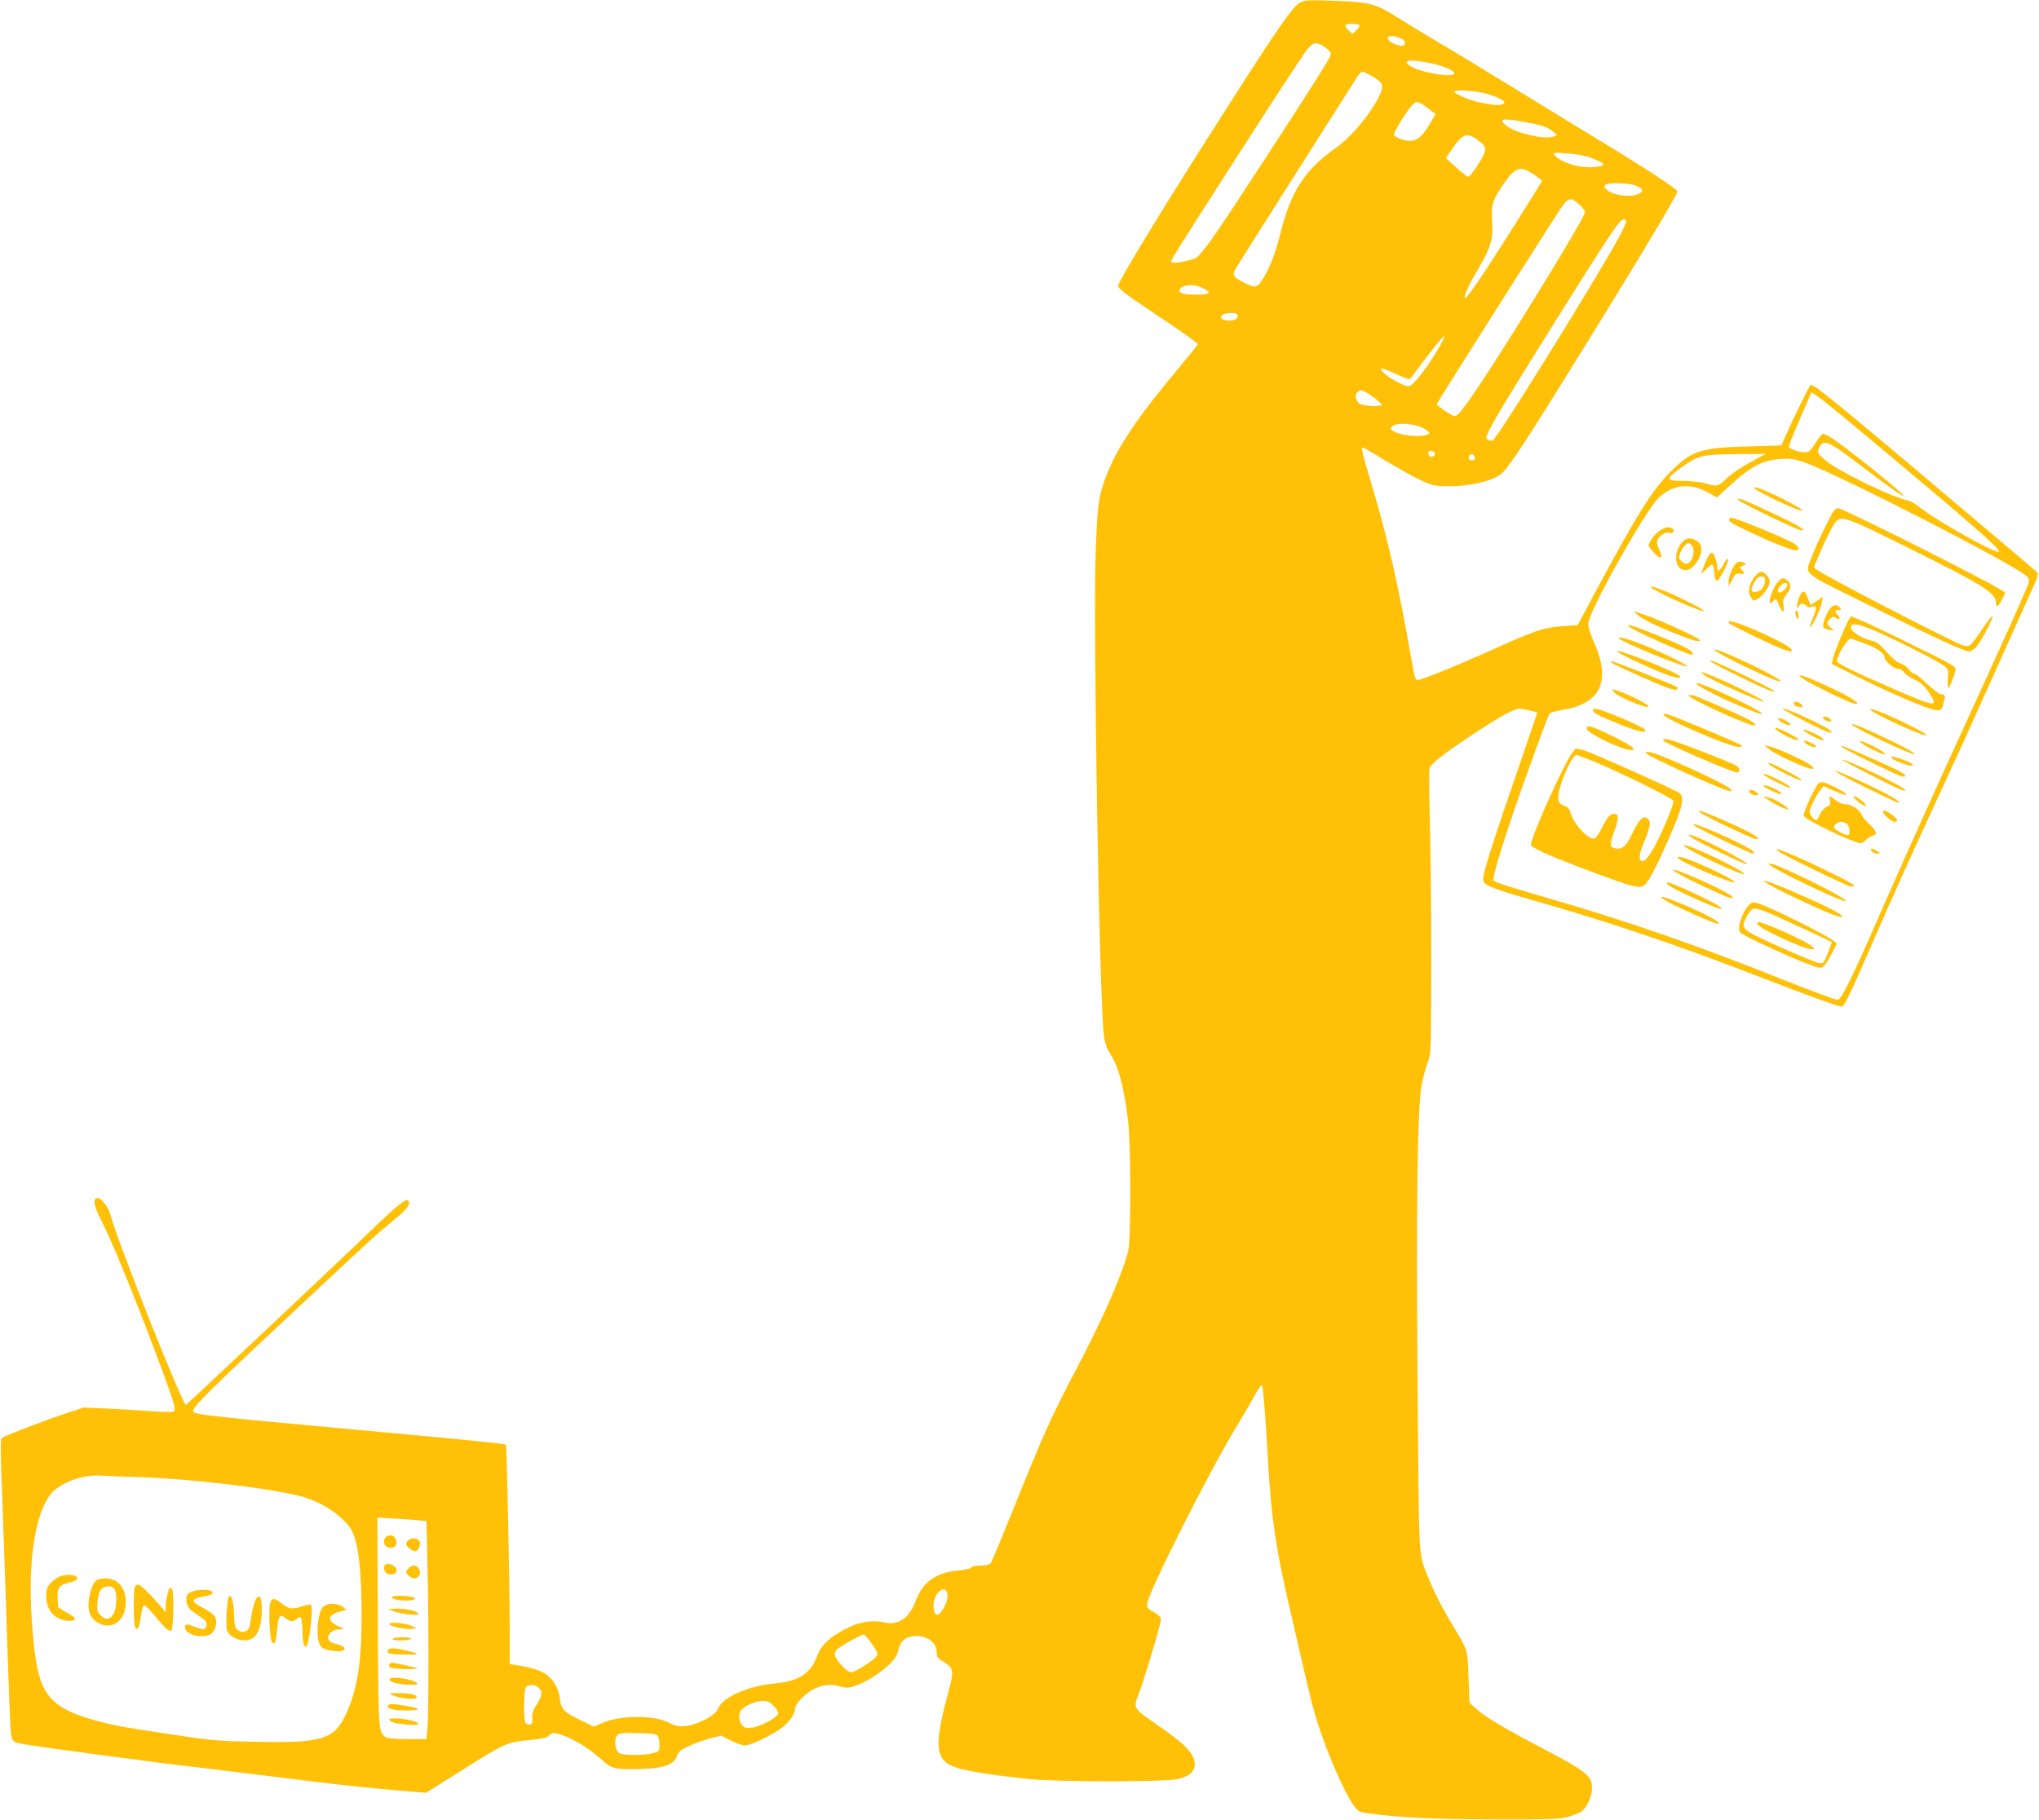 <?xml version="1.0" standalone="no"?>
<!DOCTYPE svg PUBLIC "-//W3C//DTD SVG 20010904//EN"
 "http://www.w3.org/TR/2001/REC-SVG-20010904/DTD/svg10.dtd">
<svg version="1.0" xmlns="http://www.w3.org/2000/svg"
 width="1280pt" height="1143pt" viewBox="0 0 1280 1143"
 preserveAspectRatio="xMidYMid meet">
<g transform="translate(0,1143) scale(0.1,-0.1)"
fill="#ffc107" stroke="none">
<path d="M8160 11413 c-44 -24 -132 -150 -442 -635 -408 -638 -698 -1113 -698
-1142 0 -20 33 -45 273 -205 125 -84 227 -156 227 -161 0 -4 -64 -83 -141
-176 -291 -348 -415 -550 -470 -763 -15 -59 -22 -136 -30 -346 -18 -473 22
-2851 51 -3058 7 -47 19 -84 35 -107 54 -78 89 -206 116 -420 19 -145 19 -767
1 -830 -53 -181 -157 -416 -328 -742 -147 -278 -210 -417 -390 -867 -74 -183
-139 -340 -145 -347 -7 -9 -32 -14 -64 -14 -32 0 -55 -5 -57 -12 -3 -7 -36
-15 -80 -19 -143 -14 -226 -72 -269 -190 -40 -108 -108 -156 -193 -137 -75 18
-157 6 -238 -35 -105 -52 -162 -104 -188 -175 -41 -111 -117 -159 -269 -173
-161 -14 -325 -86 -351 -154 -12 -32 -64 -68 -133 -94 -72 -26 -126 -27 -169
-2 -87 51 -303 54 -417 6 l-63 -26 -82 39 c-107 52 -123 69 -131 136 -4 33
-18 72 -32 94 -44 68 -101 95 -245 117 l-38 6 0 187 c-1 353 -18 1183 -24
1190 -8 7 -201 27 -911 92 -930 85 -1046 98 -1052 116 -9 27 88 122 793 780
323 302 360 336 471 427 79 65 101 95 88 117 -12 20 -63 -20 -236 -186 -234
-226 -1152 -1090 -1162 -1095 -18 -9 -433 1036 -473 1191 -14 56 -63 115 -87
107 -27 -8 -16 -53 36 -155 57 -111 183 -418 319 -777 118 -310 144 -393 132
-405 -8 -8 -53 -8 -155 0 -79 6 -205 13 -279 16 l-135 6 -121 -40 c-121 -40
-367 -135 -392 -150 -10 -7 -10 -82 3 -403 8 -217 22 -621 31 -899 9 -278 19
-527 23 -554 7 -56 10 -58 131 -76 108 -17 634 -87 815 -110 94 -11 334 -41
535 -65 201 -25 401 -50 445 -55 150 -19 360 -40 520 -54 l160 -13 210 132
c287 181 295 185 429 198 88 8 116 14 133 30 21 18 27 19 65 8 75 -22 171 -79
247 -145 65 -58 78 -65 128 -72 31 -4 103 -4 159 -1 127 6 187 30 204 81 9 28
22 39 78 64 37 17 97 38 133 47 l66 17 61 -31 c34 -17 73 -31 87 -31 35 0 164
61 225 105 53 39 90 90 90 123 0 26 50 84 98 114 61 37 119 48 177 31 40 -12
57 -13 90 -3 111 33 267 151 280 213 13 59 33 86 74 98 84 25 171 -23 171 -95
0 -31 5 -38 45 -62 59 -34 64 -57 35 -164 -102 -375 -94 -457 54 -502 75 -22
259 -50 461 -70 185 -17 841 -17 919 1 70 16 106 47 106 91 0 69 -55 126 -249
259 -132 91 -137 99 -107 172 31 75 147 462 144 482 -2 14 -19 31 -47 46 -40
22 -43 26 -38 57 13 81 389 825 555 1099 47 77 102 171 122 209 21 37 40 64
43 59 6 -10 23 -217 37 -478 20 -352 52 -568 140 -940 15 -66 42 -183 60 -260
66 -286 82 -352 112 -445 61 -192 170 -441 226 -516 29 -40 33 -42 109 -52
179 -25 390 -35 773 -36 350 -1 413 1 463 16 32 9 69 24 82 32 36 23 68 93 69
148 2 77 -34 105 -335 263 -226 119 -332 182 -390 234 l-44 39 -6 158 c-6 179
-3 168 -103 334 -69 116 -116 208 -156 310 -55 139 -52 66 -61 1205 -9 1119
-1 1722 25 1870 8 44 25 107 37 140 23 60 23 60 24 645 0 322 -4 718 -9 881
-5 163 -6 308 -2 323 7 30 86 92 292 228 146 97 241 148 273 148 23 0 111 -20
111 -25 0 -2 -25 -77 -56 -166 -257 -747 -293 -862 -281 -893 10 -27 76 -52
317 -121 473 -134 929 -289 1440 -488 294 -114 469 -177 494 -177 14 0 64 107
204 430 89 207 254 573 452 1000 73 157 203 445 290 640 87 195 188 420 224
499 64 138 66 146 49 162 -10 9 -108 93 -218 186 -1015 859 -1182 996 -1198
986 -9 -5 -106 -202 -162 -329 l-23 -51 -208 -6 c-300 -8 -356 -27 -491 -163
-116 -118 -218 -283 -480 -774 l-99 -185 -95 -7 c-118 -8 -170 -26 -424 -140
-232 -105 -461 -198 -486 -198 -13 0 -20 19 -33 98 -84 484 -152 784 -256
1132 -56 186 -67 230 -55 230 4 0 75 -41 159 -92 83 -50 183 -105 221 -121 62
-27 81 -30 170 -30 117 0 249 30 308 69 43 28 120 141 393 580 420 674 724
1179 724 1202 0 14 -190 139 -475 312 -121 73 -364 222 -540 330 -176 108
-394 241 -485 294 -91 54 -210 127 -265 161 -128 82 -171 93 -393 100 -159 6
-180 5 -212 -12z m374 -142 c3 -4 -6 -19 -19 -31 l-25 -23 -25 23 c-31 29 -24
40 25 40 21 0 41 -4 44 -9z m264 -84 c23 -11 29 -31 12 -42 -14 -9 -75 12 -91
31 -26 31 23 38 79 11z m-500 -41 c15 -8 36 -23 46 -35 19 -21 18 -22 -73
-167 -133 -211 -513 -795 -628 -964 -54 -79 -112 -154 -130 -166 -30 -20 -148
-42 -160 -30 -7 7 -12 0 425 681 215 336 407 629 427 653 40 46 52 49 93 28z
m679 -112 c80 -16 153 -47 153 -64 0 -31 -214 4 -276 45 -57 37 -5 46 123 19z
m-360 -84 c28 -16 54 -39 58 -50 20 -63 -154 -304 -289 -399 -192 -134 -280
-268 -346 -528 -36 -141 -62 -209 -107 -285 -39 -66 -51 -70 -121 -34 -65 33
-77 48 -61 78 6 13 175 280 374 593 199 314 374 589 389 613 14 23 32 42 39
42 6 0 35 -14 64 -30z m724 -111 c82 -27 117 -48 98 -60 -20 -13 -60 -11 -147
7 -66 13 -162 55 -162 69 0 15 154 3 211 -16z m-406 -68 c17 -11 40 -28 53
-39 l24 -18 -35 -60 c-60 -102 -101 -124 -178 -99 -27 9 -49 22 -49 29 0 15
65 124 103 171 32 40 41 42 82 16z m630 -106 c114 -20 151 -33 182 -60 l28
-23 -25 -10 c-54 -20 -235 22 -294 69 -54 42 -24 49 109 24z m-283 -118 c34
-26 43 -40 41 -61 -2 -31 -89 -166 -106 -166 -7 1 -41 27 -76 59 l-64 58 33
49 c72 107 99 117 172 61z m703 -107 c33 -12 66 -28 74 -35 12 -11 8 -15 -24
-21 -91 -17 -227 18 -273 69 -17 19 -16 20 73 14 57 -3 112 -13 150 -27z
m-357 -105 c28 -20 52 -38 52 -41 0 -3 -86 -141 -191 -307 -183 -290 -276
-426 -291 -427 -14 0 22 82 82 182 79 134 94 187 87 297 -7 99 1 129 57 214
86 129 116 141 204 82z m642 -71 c46 -19 51 -36 15 -52 -54 -25 -168 -7 -202
30 -15 17 -15 20 -3 28 24 16 146 11 190 -6z m-356 -118 c20 -18 36 -40 36
-48 0 -39 -626 -1052 -752 -1215 -60 -79 -58 -78 -122 -36 -31 21 -56 41 -56
45 0 10 759 1206 796 1256 32 41 54 40 98 -2z m263 -180 c-105 -204 -770
-1278 -805 -1300 -13 -8 -42 3 -42 16 0 27 95 189 372 632 448 716 478 760
502 736 8 -8 0 -31 -27 -84z m-2628 -344 c62 -31 51 -42 -42 -42 -93 0 -122
14 -92 44 22 21 91 21 134 -2z m220 -167 c2 -2 1 -10 -2 -18 -11 -29 -102 -26
-102 3 0 23 83 35 104 15z m1246 -238 c-61 -100 -129 -188 -159 -207 -15 -10
-29 -6 -80 19 -61 30 -115 75 -104 87 4 3 44 -12 91 -34 64 -30 86 -36 93 -27
100 137 209 274 212 265 2 -6 -22 -52 -53 -103z m-442 -249 c40 -21 106 -75
100 -82 -11 -11 -107 -6 -133 7 -28 14 -38 51 -20 73 15 17 25 18 53 2z m3151
-282 c658 -550 838 -707 825 -721 -16 -15 -390 194 -493 276 -27 22 -61 42
-75 45 -114 25 -455 192 -529 260 -44 39 -46 43 -34 68 28 62 54 52 252 -99
194 -148 284 -211 279 -197 -8 21 -337 286 -446 359 -28 19 -57 32 -63 28 -6
-4 -27 -31 -46 -61 -27 -43 -40 -54 -61 -54 -41 0 -103 22 -103 36 0 8 23 66
51 131 28 65 60 139 71 165 l20 46 50 -35 c28 -20 163 -131 302 -247z m-2785
54 c25 -15 38 -27 32 -33 -27 -27 -185 -14 -227 18 -19 15 -19 15 1 31 30 23
139 14 194 -16z m69 -157 c5 -18 -28 -29 -38 -12 -5 7 -6 17 -3 22 7 12 35 5
41 -10z m250 -26 c2 -12 -3 -17 -17 -17 -12 0 -21 6 -21 13 0 31 32 34 38 4z
m1729 -30 c-56 -30 -118 -72 -146 -99 -52 -52 -62 -55 -135 -33 -28 8 -88 15
-138 15 -110 0 -113 11 -25 76 117 86 136 91 377 93 l165 1 -98 -53z m359 -7
c275 -109 1291 -632 1377 -708 12 -11 16 -24 12 -40 -7 -29 -120 -282 -335
-752 -89 -195 -184 -402 -210 -460 -175 -387 -293 -651 -367 -820 -187 -431
-261 -583 -287 -588 -9 -2 -168 57 -354 131 -526 211 -975 366 -1462 507 -245
71 -328 98 -343 110 -15 13 81 317 223 710 102 281 122 334 130 342 3 4 42 14
87 22 235 41 298 183 188 426 -19 42 -35 93 -35 113 0 72 360 714 445 794 88
81 194 92 305 32 l58 -33 74 68 c144 134 222 173 355 175 48 1 80 -6 139 -29z
m-10471 -6365 c310 -10 782 -65 994 -115 108 -26 211 -81 282 -150 48 -47 60
-67 78 -124 27 -89 41 -245 41 -478 0 -299 -27 -469 -99 -623 -73 -157 -149
-180 -560 -172 -223 4 -283 9 -466 36 -115 18 -239 37 -274 42 -207 31 -382
80 -470 132 -140 83 -177 188 -202 564 -27 405 34 727 154 815 83 60 190 90
297 82 25 -2 126 -6 225 -9z m1751 -271 l51 -5 6 -262 c9 -333 9 -951 0 -1039
l-6 -68 -121 0 c-83 1 -126 5 -138 14 -42 32 -43 43 -46 724 l-3 653 103 -6
c57 -3 126 -8 154 -11z m3319 -455 c9 -26 -1 -65 -27 -106 -32 -52 -58 -39
-58 28 0 71 68 133 85 78z m-471 -322 c33 -46 38 -61 30 -75 -17 -26 -135
-102 -160 -102 -14 0 -38 17 -63 46 -41 46 -48 67 -33 91 11 17 164 104 176
100 5 -2 28 -29 50 -60z m-2092 -274 c26 -23 22 -53 -13 -106 -23 -36 -30 -55
-27 -84 2 -30 -1 -38 -16 -41 -10 -2 -22 2 -27 10 -14 21 -11 212 3 226 17 17
58 15 80 -5z m1476 -116 c19 -19 30 -40 27 -48 -10 -27 -116 -82 -165 -87 -41
-4 -49 -1 -64 19 -19 28 -21 69 -3 91 21 27 90 57 133 58 33 0 46 -6 72 -33z
m-728 -187 c5 -8 10 -34 10 -56 0 -41 -1 -42 -44 -53 -61 -15 -188 -14 -210 2
-26 19 -33 89 -11 111 16 15 34 17 132 14 88 -2 116 -6 123 -18z"/>
<path d="M11011 8366 c28 -29 284 -149 303 -143 21 7 -259 147 -295 147 -7 0
-10 -2 -8 -4z"/>
<path d="M10910 8292 c0 -11 375 -192 397 -192 37 0 -16 31 -195 115 -182 85
-202 92 -202 77z"/>
<path d="M11517 8228 c-17 -14 -109 -203 -146 -301 -40 -108 -68 -84 347 -290
414 -206 611 -297 642 -297 12 0 32 12 45 26 29 31 108 181 103 195 -2 6 -32
-32 -66 -84 -34 -53 -70 -98 -81 -102 -10 -3 -30 -1 -45 5 -86 33 -855 431
-906 470 l-24 18 44 103 c25 57 59 126 75 154 46 76 49 75 432 -114 511 -253
593 -303 593 -367 0 -33 15 -23 40 26 l19 38 -24 16 c-96 63 -999 516 -1028
516 -2 0 -11 -6 -20 -12z"/>
<path d="M10855 8170 c-8 -13 21 -30 155 -93 115 -54 201 -88 253 -101 35 -8
37 17 3 39 -48 32 -373 165 -402 165 -2 0 -5 -4 -9 -10z"/>
<path d="M10422 8100 c-31 -19 -72 -73 -72 -96 0 -6 17 -28 37 -49 43 -44 54
-33 28 26 -15 32 -16 44 -7 64 13 27 53 48 76 39 19 -7 32 16 15 27 -22 13
-41 11 -77 -11z"/>
<path d="M10562 8028 c-63 -68 -50 -178 21 -178 41 0 97 74 97 127 0 34 -8 46
-37 62 -33 17 -57 13 -81 -11z m56 -20 c30 -30 5 -118 -33 -118 -15 0 -45 27
-45 40 0 29 40 90 59 90 4 0 12 -5 19 -12z"/>
<path d="M10716 7923 c-10 -21 -22 -51 -27 -67 l-9 -30 35 34 c38 37 42 34 47
-34 2 -22 8 -41 14 -43 14 -5 76 112 72 134 -2 11 -12 1 -28 -29 -24 -46 -40
-54 -40 -20 0 34 -21 92 -34 92 -7 0 -20 -17 -30 -37z"/>
<path d="M10906 7898 c-23 -13 -56 -85 -55 -123 0 -29 1 -29 22 13 19 38 25
43 49 40 32 -5 34 -1 12 24 -16 16 -15 18 7 26 23 9 23 9 3 20 -13 7 -25 7
-38 0z"/>
<path d="M11023 7818 c-44 -49 -56 -106 -29 -143 13 -17 17 -18 40 -6 32 18
76 80 76 109 0 24 -32 62 -53 62 -8 0 -23 -10 -34 -22z m57 -27 c0 -38 -19
-68 -46 -75 -42 -11 -49 7 -23 53 16 30 29 41 46 41 16 0 23 -6 23 -19z"/>
<path d="M11163 7778 c-25 -27 -53 -92 -53 -121 0 -20 1 -20 20 -2 20 18 21
18 37 -23 21 -53 38 -55 29 -3 -5 33 -2 44 19 69 30 35 32 63 7 85 -24 22 -34
21 -59 -5z m57 -20 c0 -16 -31 -48 -47 -48 -18 0 -16 20 4 42 18 20 43 24 43
6z"/>
<path d="M10365 7742 c29 -30 321 -160 332 -148 6 6 -144 82 -232 119 -78 32
-113 42 -100 29z"/>
<path d="M11297 7685 c-19 -40 -24 -94 -6 -62 12 21 32 22 49 3 8 -11 18 -12
36 -6 31 12 31 -1 4 -71 -12 -28 -19 -54 -16 -56 8 -8 64 111 72 151 l7 39
-39 -27 -38 -26 -16 42 c-20 54 -32 57 -53 13z"/>
<path d="M11480 7598 c-25 -40 -42 -100 -32 -109 4 -4 21 -10 37 -14 l30 -6
-22 19 c-28 25 -29 34 -3 57 16 15 22 16 35 5 22 -18 31 -4 12 18 -22 25 -21
32 4 32 18 0 19 2 9 15 -20 24 -49 17 -70 -17z"/>
<path d="M11270 7583 c0 -10 5 -25 10 -33 8 -12 10 -9 10 12 0 15 -4 30 -10
33 -5 3 -10 -2 -10 -12z"/>
<path d="M10280 7569 c33 -28 117 -70 237 -117 115 -46 153 -56 153 -42 0 16
-297 149 -390 174 l-25 7 25 -22z"/>
<path d="M11605 7537 c-19 -30 -91 -207 -100 -246 l-6 -30 168 -84 c221 -109
452 -207 491 -207 27 0 32 4 41 38 15 53 14 62 -11 62 -13 0 -48 26 -89 65
-37 36 -74 65 -82 65 -9 0 -25 13 -36 29 -12 16 -35 32 -51 36 -19 4 -49 29
-85 70 -46 52 -64 65 -103 74 -62 16 -122 56 -122 81 0 30 38 26 136 -15 116
-48 402 -192 443 -222 32 -25 33 -27 29 -84 -2 -33 -1 -59 3 -59 7 0 34 67 44
110 6 25 -3 30 -272 162 -153 76 -302 146 -330 157 l-53 21 -15 -23z m99 -147
c80 -29 126 -62 126 -88 0 -22 59 -72 86 -72 13 0 29 -9 36 -21 7 -11 37 -32
66 -46 39 -18 62 -38 87 -76 69 -102 53 -101 -222 19 -237 103 -344 155 -350
170 -9 23 62 144 85 144 4 0 42 -13 86 -30z"/>
<path d="M10851 7521 c5 -14 329 -170 372 -178 52 -11 26 19 -53 59 -177 90
-328 147 -319 119z"/>
<path d="M10220 7501 c0 -16 397 -194 404 -182 13 21 -32 46 -220 122 -148 59
-184 71 -184 60z"/>
<path d="M10160 7424 c0 -12 228 -112 378 -164 145 -52 -32 44 -228 123 -84
33 -150 52 -150 41z"/>
<path d="M10760 7351 c0 -15 324 -174 399 -196 95 -29 -165 109 -336 178 -35
14 -63 22 -63 18z"/>
<path d="M10150 7341 c0 -8 143 -78 266 -129 82 -35 137 -47 132 -30 -7 21
-398 178 -398 159z"/>
<path d="M10736 7279 c7 -12 260 -138 352 -176 28 -12 52 -18 52 -14 0 4 -75
44 -167 89 -196 94 -246 115 -237 101z"/>
<path d="M10122 7266 c22 -16 278 -131 350 -156 32 -11 54 -15 57 -9 1 6 1 12
-2 15 -10 11 -401 164 -416 164 -3 0 2 -7 11 -14z"/>
<path d="M10697 7192 c24 -22 327 -158 370 -167 55 -11 -292 158 -367 179
l-25 7 22 -19z"/>
<path d="M11325 7164 c60 -37 276 -143 308 -150 80 -18 -25 47 -211 130 -112
51 -162 61 -97 20z"/>
<path d="M10650 7135 c0 -8 129 -76 222 -116 147 -64 188 -79 188 -69 0 11
-131 78 -281 144 -100 43 -129 52 -129 41z"/>
<path d="M10134 7082 c18 -21 132 -73 190 -88 22 -5 27 -4 21 6 -9 15 -156 85
-200 96 -30 7 -30 7 -11 -14z"/>
<path d="M10600 7062 c0 -15 307 -158 393 -183 47 -13 30 9 -30 40 -88 43
-304 137 -335 145 -16 3 -28 2 -28 -2z"/>
<path d="M11260 7015 c0 -14 21 -25 47 -25 12 0 13 3 4 14 -16 20 -51 27 -51
11z"/>
<path d="M11190 6981 c0 -11 276 -151 297 -151 16 1 16 2 -2 17 -38 30 -295
147 -295 134z"/>
<path d="M10000 6970 c0 -16 38 -36 173 -90 114 -46 169 -57 153 -31 -12 19
-277 131 -311 131 -8 0 -15 -4 -15 -10z"/>
<path d="M11740 6976 c0 -18 330 -171 353 -163 13 4 -119 73 -238 125 -78 33
-115 46 -115 38z"/>
<path d="M10445 6940 c19 -31 415 -200 468 -200 19 0 27 4 21 9 -12 12 -430
187 -468 197 -22 5 -27 4 -21 -6z"/>
<path d="M11450 6915 c7 -8 21 -15 32 -15 17 0 18 3 8 15 -7 8 -21 15 -32 15
-17 0 -18 -3 -8 -15z"/>
<path d="M11169 6906 c15 -18 71 -38 71 -26 0 11 -52 40 -71 40 -9 0 -9 -3 0
-14z"/>
<path d="M11626 6879 c7 -13 256 -135 342 -168 101 -40 50 -4 -95 67 -166 80
-258 118 -247 101z"/>
<path d="M9960 6855 c0 -27 221 -134 279 -135 44 0 2 30 -124 92 -124 60 -155
69 -155 43z"/>
<path d="M11155 6844 c45 -35 135 -73 135 -57 0 10 -124 73 -143 73 -6 0 -3
-8 8 -16z"/>
<path d="M11320 6846 c0 -7 80 -53 109 -61 16 -5 21 -4 17 4 -12 19 -126 71
-126 57z"/>
<path d="M10442 6779 c5 -14 431 -199 461 -199 20 0 23 23 4 38 -20 17 -394
163 -434 169 -27 5 -35 3 -31 -8z"/>
<path d="M11339 6760 c21 -18 61 -28 61 -15 0 7 -57 35 -72 35 -7 -1 -3 -9 11
-20z"/>
<path d="M11685 6765 c25 -21 102 -60 135 -69 24 -7 25 -7 5 9 -25 21 -102 60
-135 69 -24 7 -25 7 -5 -9z"/>
<path d="M11105 6726 c38 -33 249 -129 272 -124 14 3 8 11 -24 32 -46 30 -206
102 -250 111 l-28 6 30 -25z"/>
<path d="M11560 6742 c0 -9 337 -175 378 -187 13 -4 22 -2 22 4 0 13 -55 41
-215 111 -184 80 -185 81 -185 72z"/>
<path d="M9842 6658 c-78 -142 -232 -494 -232 -531 0 -20 122 -74 398 -177
234 -87 272 -97 306 -84 26 10 72 93 156 284 94 212 109 277 69 303 -33 22
-523 241 -582 261 -26 9 -54 16 -62 16 -7 0 -32 -33 -53 -72z m119 8 c155 -59
529 -241 544 -265 6 -11 -51 -153 -103 -257 -43 -85 -77 -127 -95 -121 -23 7
-18 45 18 131 38 92 41 122 13 140 -25 15 -53 -15 -93 -101 -36 -78 -64 -101
-109 -89 -32 8 -32 20 0 112 28 77 27 104 -4 104 -24 0 -43 -22 -75 -86 -37
-74 -50 -82 -90 -54 -43 30 -98 103 -106 142 -4 17 -14 35 -24 40 -9 4 -25 12
-34 17 -27 12 -27 56 -3 130 31 91 78 181 95 181 2 0 31 -11 66 -24z"/>
<path d="M10340 6696 c21 -22 430 -208 509 -231 17 -5 22 -4 19 6 -7 25 -433
221 -511 236 -29 5 -31 4 -17 -11z"/>
<path d="M11880 6666 c17 -15 119 -51 126 -43 8 8 -20 24 -70 41 -60 20 -75
20 -56 2z"/>
<path d="M11725 6573 c203 -103 235 -117 235 -103 0 16 -363 191 -394 189 -6
0 66 -39 159 -86z"/>
<path d="M11115 6624 c26 -20 142 -79 175 -89 45 -13 9 12 -84 59 -90 46 -128
59 -91 30z"/>
<path d="M11705 6489 c110 -54 203 -98 208 -99 44 -2 -103 78 -310 169 -148
64 -91 26 102 -70z"/>
<path d="M11080 6559 c31 -21 152 -80 156 -76 7 7 -18 24 -83 56 -60 30 -105
43 -73 20z"/>
<path d="M11406 6498 c-32 -49 -88 -179 -83 -191 8 -22 252 -142 340 -168 22
-6 32 -3 50 16 12 13 31 25 41 27 34 6 29 28 -17 71 -25 23 -48 52 -52 64 -8
28 -64 63 -100 63 -16 0 -43 11 -61 25 -18 14 -34 25 -37 25 -2 0 -2 -13 1
-28 3 -23 -1 -30 -23 -40 -14 -7 -33 -28 -41 -47 -8 -19 -18 -35 -23 -35 -14
0 -41 36 -41 54 0 20 41 102 68 136 l19 24 60 -27 c106 -47 113 -30 10 21 -77
38 -92 39 -111 10z m185 -238 c18 -10 27 -59 13 -73 -8 -7 -80 28 -90 44 -8
13 21 39 44 39 7 0 22 -5 33 -10z"/>
<path d="M11070 6496 c0 -9 101 -57 113 -53 6 2 -5 13 -24 24 -35 22 -89 40
-89 29z"/>
<path d="M10980 6460 c0 -13 41 -30 54 -22 11 6 -22 32 -41 32 -7 0 -13 -5
-13 -10z"/>
<path d="M11085 6418 c48 -35 135 -77 140 -69 6 11 -88 67 -130 76 -28 7 -29
6 -10 -7z"/>
<path d="M11660 6400 c19 -17 41 -30 50 -30 9 1 2 12 -20 30 -19 17 -41 30
-50 30 -9 -1 -2 -12 20 -30z"/>
<path d="M10678 6325 c34 -25 304 -153 336 -161 47 -11 22 13 -53 50 -86 44
-278 126 -294 126 -6 0 -2 -7 11 -15z"/>
<path d="M11820 6333 c0 -15 55 -63 72 -63 27 0 22 16 -15 44 -33 25 -57 33
-57 19z"/>
<path d="M10630 6251 c0 -10 355 -181 376 -181 2 0 4 4 4 9 0 11 -109 68 -221
117 -113 49 -159 65 -159 55z"/>
<path d="M10615 6174 c27 -23 345 -177 352 -171 12 12 -279 164 -347 182 -25
6 -25 6 -5 -11z"/>
<path d="M10570 6121 c0 -15 274 -149 358 -175 101 -32 -149 101 -305 163 -29
11 -53 17 -53 12z"/>
<path d="M11165 6084 c26 -21 412 -210 448 -218 15 -4 27 -2 27 3 0 15 -397
205 -470 225 -24 7 -25 7 -5 -10z"/>
<path d="M11750 6085 c7 -8 22 -15 34 -15 21 1 21 1 2 15 -27 21 -53 20 -36 0z"/>
<path d="M10535 6041 c14 -24 355 -168 355 -151 0 12 -125 76 -244 125 -84 35
-123 44 -111 26z"/>
<path d="M11115 5995 c41 -33 384 -199 455 -220 44 -13 9 12 -91 66 -126 67
-318 156 -354 164 -29 6 -29 6 -10 -10z"/>
<path d="M10518 5955 c34 -25 304 -153 336 -161 84 -20 -46 54 -236 135 -100
42 -139 52 -100 26z"/>
<path d="M11100 5879 c45 -29 295 -148 383 -183 106 -42 114 -26 12 26 -113
57 -360 164 -400 173 l-30 7 35 -23z"/>
<path d="M10465 5880 c8 -13 96 -58 213 -109 109 -48 137 -57 127 -42 -8 14
-138 80 -248 127 -83 36 -102 41 -92 24z"/>
<path d="M10468 5768 c57 -33 295 -138 313 -138 40 0 -70 60 -235 129 -117 49
-152 53 -78 9z"/>
<path d="M10979 5747 c-45 -48 -76 -144 -55 -172 13 -17 290 -147 418 -195 85
-32 88 -33 108 -15 11 10 34 46 50 79 l31 61 -21 17 c-50 41 -405 217 -480
238 -25 7 -34 5 -51 -13z m136 -54 c49 -21 373 -171 383 -178 2 -2 -9 -33 -24
-70 -26 -65 -28 -67 -57 -61 -37 7 -329 135 -412 179 -70 38 -74 57 -31 126
30 47 35 47 141 4z"/>
<path d="M11032 5628 c10 -28 290 -158 340 -158 20 0 20 2 8 14 -33 33 -304
156 -342 156 -5 0 -8 -5 -6 -12z"/>
<path d="M383 1534 c-21 -7 -50 -27 -65 -44 -23 -25 -28 -40 -28 -84 0 -64 28
-112 80 -139 36 -18 99 -20 102 -2 1 6 -23 24 -53 40 l-54 31 -3 54 c-4 69 9
87 73 103 32 7 50 17 50 27 0 21 -57 29 -102 14z"/>
<path d="M618 1513 c-25 -7 -45 -44 -57 -108 -14 -75 -1 -126 39 -155 92 -66
190 -4 190 120 0 109 -73 169 -172 143z m102 -62 c15 -29 12 -118 -5 -150 -20
-40 -51 -46 -82 -15 -23 23 -25 32 -21 84 3 39 11 66 23 80 23 26 71 26 85 1z"/>
<path d="M846 1464 c-8 -20 -8 -212 0 -242 12 -42 29 -16 38 56 6 46 14 72 22
72 7 0 39 -32 71 -72 62 -76 87 -97 100 -84 12 11 15 239 4 256 -6 8 -13 12
-16 8 -10 -10 -24 -79 -25 -117 l0 -34 -42 49 c-63 74 -117 124 -132 124 -8 0
-17 -7 -20 -16z"/>
<path d="M1203 1435 c-27 -11 -33 -20 -33 -45 0 -45 13 -63 69 -99 27 -18 52
-38 55 -46 8 -21 -3 -45 -20 -45 -8 0 -31 7 -51 15 -50 21 -65 19 -61 -7 6
-47 126 -71 167 -34 28 25 37 80 19 108 -8 12 -41 35 -74 52 -77 40 -77 57 1
71 42 7 60 14 60 25 0 21 -90 24 -132 5z"/>
<path d="M1435 1400 c-10 -17 -19 -173 -11 -204 9 -35 61 -66 113 -66 73 0
109 70 106 208 -2 115 -46 76 -65 -57 -10 -71 -15 -85 -34 -93 -18 -8 -29 -7
-48 5 -22 15 -24 24 -27 106 -4 86 -18 128 -34 101z"/>
<path d="M1694 1354 c-9 -51 1 -223 14 -236 18 -18 23 -5 31 76 8 91 18 104
53 76 31 -24 46 -25 73 -4 18 13 20 13 27 -3 3 -10 7 -46 7 -80 1 -64 8 -93
21 -93 20 0 50 253 32 264 -5 3 -29 -1 -52 -9 -61 -22 -90 -18 -130 15 -47 41
-67 39 -76 -6z"/>
<path d="M2031 1343 c-42 -36 -52 -221 -13 -256 20 -18 101 -32 132 -22 28 9
10 31 -33 41 -18 3 -38 11 -44 16 -35 28 5 78 62 78 29 0 29 1 -13 20 -71 32
-66 70 12 91 l41 11 -24 19 c-30 24 -92 25 -120 2z"/>
<path d="M2422 1778 c-7 -7 -12 -20 -12 -29 0 -43 72 -53 78 -11 6 42 -37 69
-66 40z"/>
<path d="M2562 1758 c-7 -7 -12 -18 -12 -24 0 -15 38 -44 57 -44 18 0 35 37
28 60 -7 23 -53 28 -73 8z"/>
<path d="M2417 1603 c-14 -13 -6 -43 13 -53 27 -15 60 -3 60 20 0 28 -54 53
-73 33z"/>
<path d="M2566 1584 c-9 -8 -16 -19 -16 -24 0 -5 7 -16 16 -24 35 -36 86 -6
66 39 -13 29 -43 33 -66 9z"/>
<path d="M2460 1401 c0 -12 37 -21 92 -21 55 0 72 15 27 24 -46 9 -119 7 -119
-3z"/>
<path d="M2469 1314 c43 -19 167 -32 157 -16 -10 17 -75 32 -136 31 l-55 -1
34 -14z"/>
<path d="M2445 1231 c8 -14 105 -34 140 -29 l30 4 -37 17 c-39 18 -143 24
-133 8z"/>
<path d="M2465 1140 c-4 -6 17 -10 54 -10 34 0 61 4 61 10 0 6 -24 10 -54 10
-30 0 -58 -4 -61 -10z"/>
<path d="M2434 1069 c-3 -6 0 -15 7 -20 16 -10 186 -12 176 -3 -9 9 -117 34
-149 34 -15 0 -30 -5 -34 -11z"/>
<path d="M2444 979 c-3 -6 0 -15 7 -20 14 -9 176 -13 168 -4 -5 4 -143 35
-159 35 -5 0 -12 -5 -16 -11z"/>
<path d="M2451 891 c-11 -7 -9 -11 10 -21 31 -17 159 -26 159 -12 0 21 -143
49 -169 33z"/>
<path d="M2465 785 c44 -19 141 -30 149 -16 11 18 -39 31 -112 30 -64 -1 -66
-1 -37 -14z"/>
<path d="M2435 721 c-11 -19 35 -31 116 -31 96 0 95 12 -2 29 -80 13 -106 14
-114 2z"/>
<path d="M2452 623 c19 -19 186 -34 175 -16 -9 15 -88 33 -144 33 -44 0 -46
-1 -31 -17z"/>
</g>
</svg>
